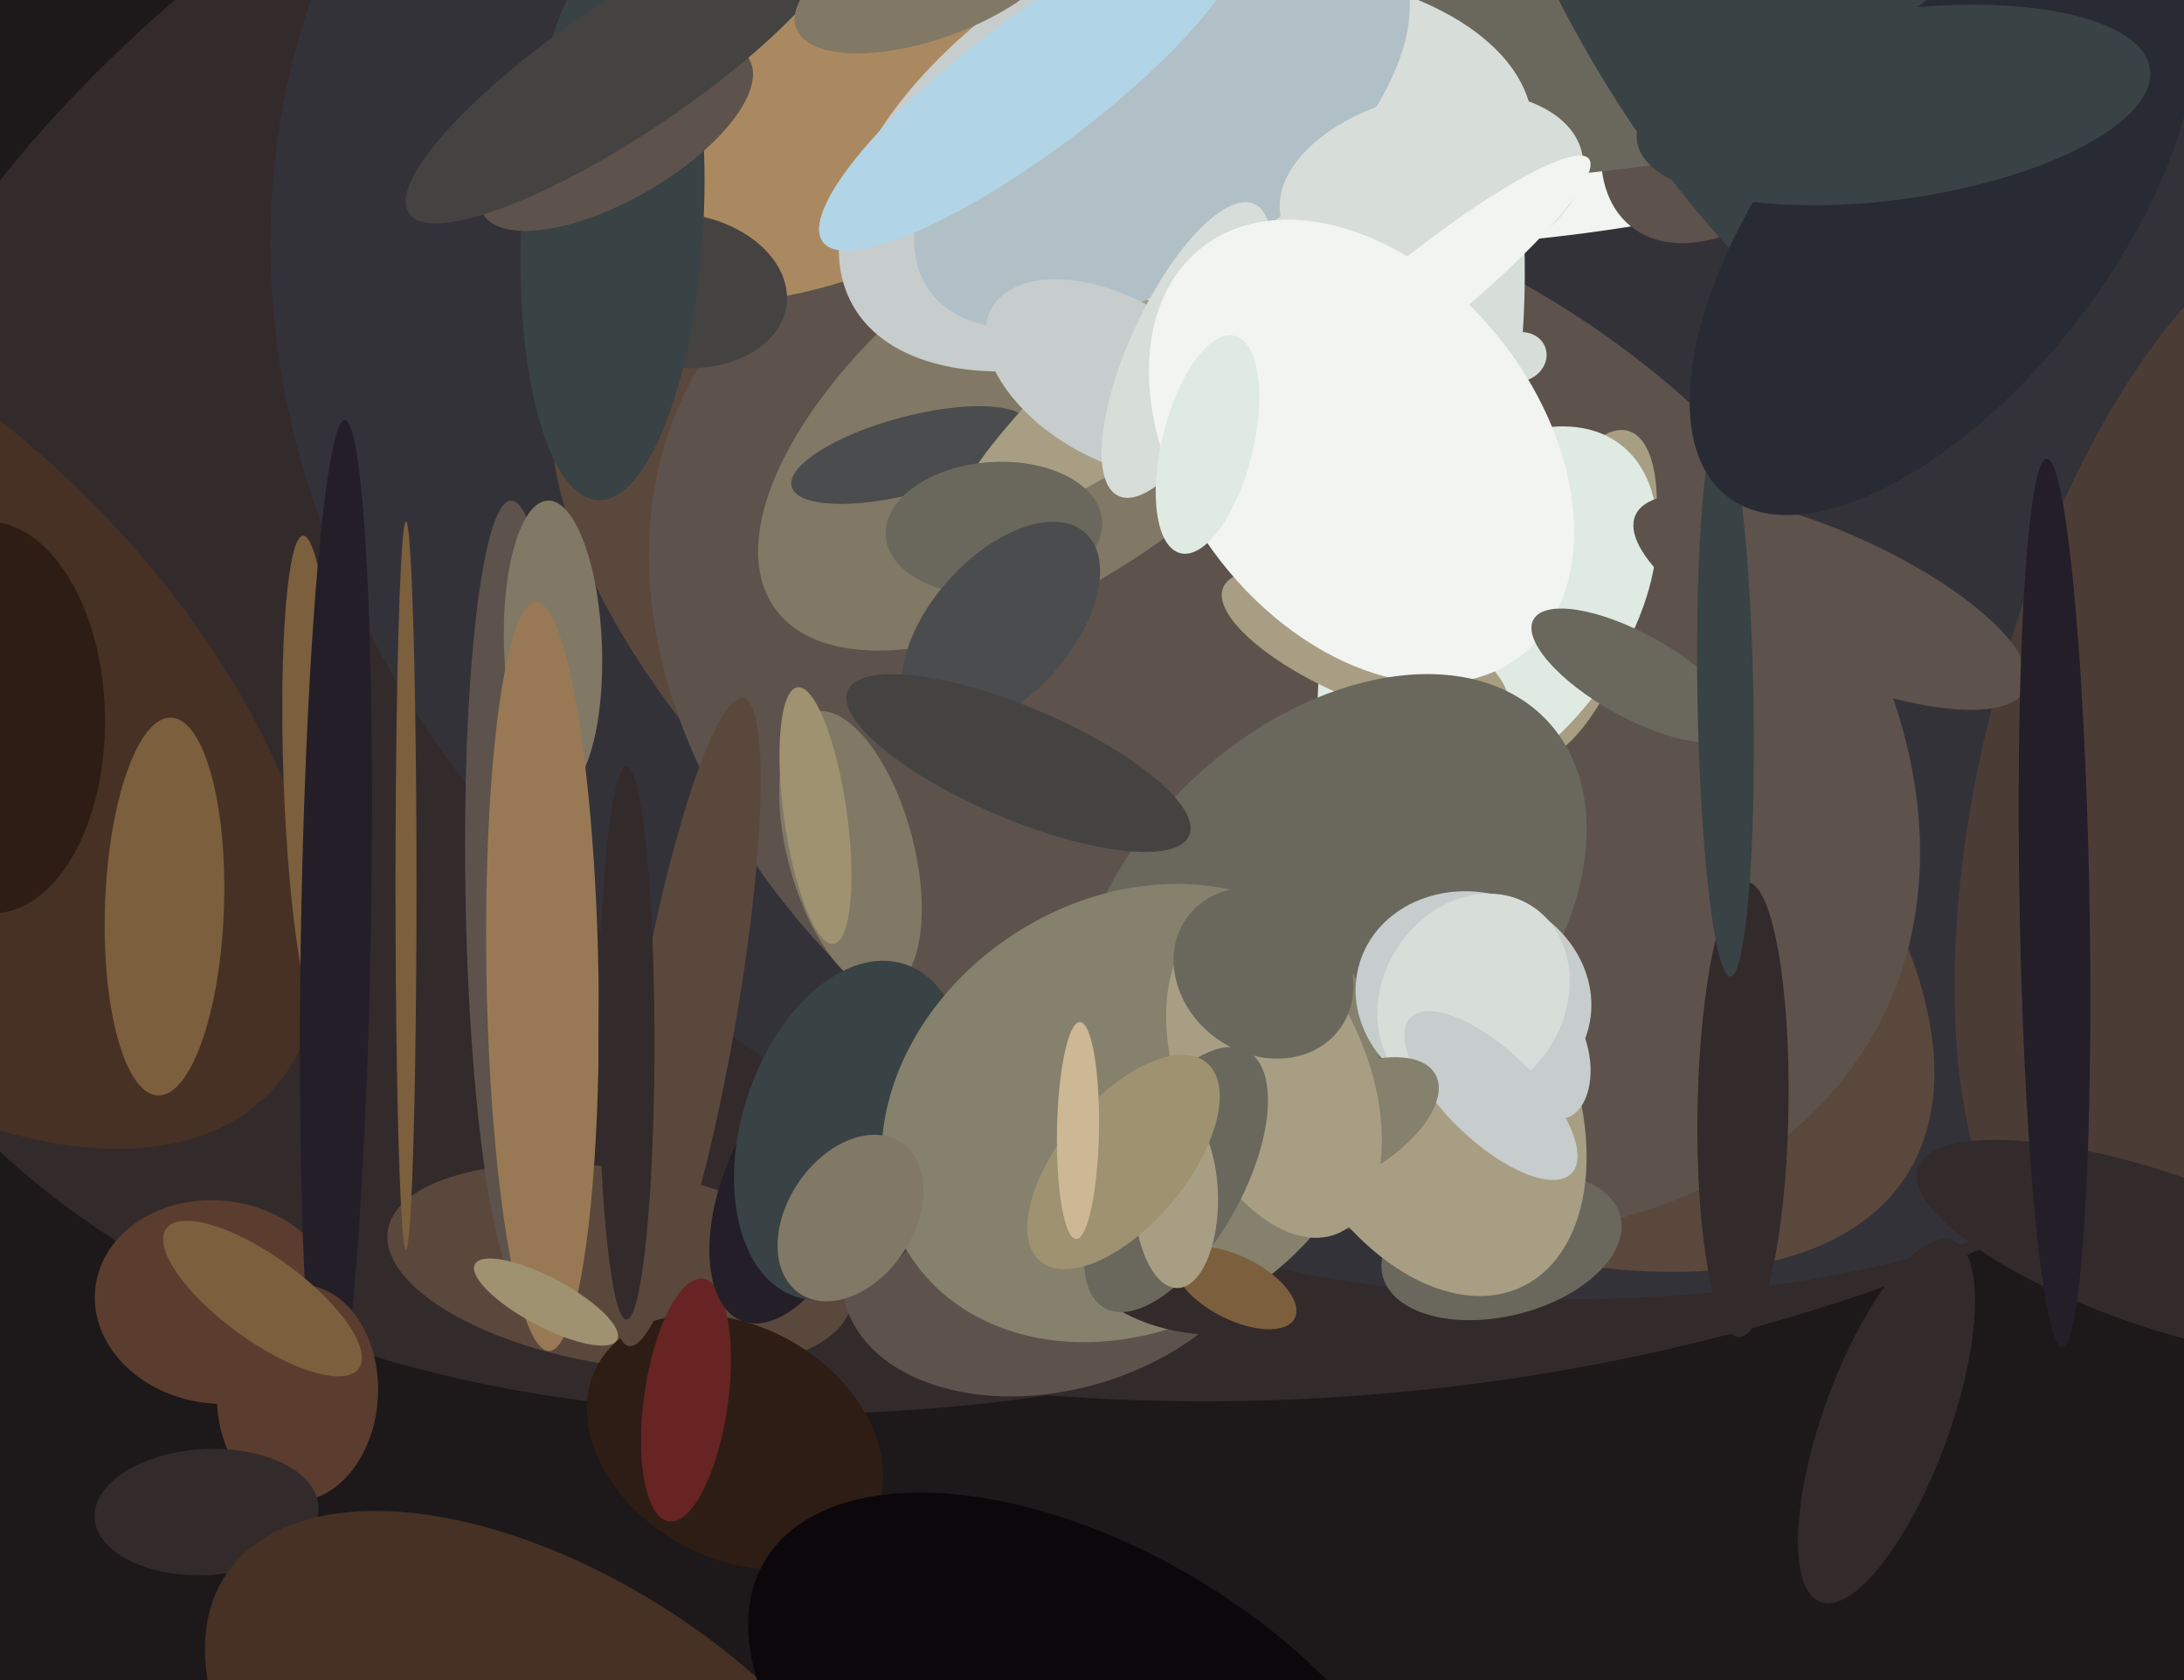 <svg xmlns="http://www.w3.org/2000/svg" width="624px" height="480px">
  <rect width="624" height="480" fill="rgb(29,24,25)"/>
  <ellipse cx="309" cy="140" rx="376" ry="251" transform="rotate(163,309,140)" fill="rgb(51,43,43)"/>
  <ellipse cx="62" cy="372" rx="35" ry="29" transform="rotate(7,62,372)" fill="rgb(90,61,46)"/>
  <ellipse cx="375" cy="156" rx="382" ry="243" transform="rotate(175,375,156)" fill="rgb(51,43,43)"/>
  <ellipse cx="415" cy="98" rx="341" ry="269" transform="rotate(13,415,98)" fill="rgb(52,50,57)"/>
  <ellipse cx="-38" cy="201" rx="160" ry="86" transform="rotate(44,-38,201)" fill="rgb(70,49,36)"/>
  <ellipse cx="355" cy="213" rx="226" ry="103" transform="rotate(33,355,213)" fill="rgb(91,72,60)"/>
  <ellipse cx="367" cy="201" rx="193" ry="138" transform="rotate(29,367,201)" fill="rgb(93,83,76)"/>
  <ellipse cx="304" cy="114" rx="102" ry="49" transform="rotate(144,304,114)" fill="rgb(129,120,101)"/>
  <ellipse cx="239" cy="31" rx="47" ry="87" transform="rotate(66,239,31)" fill="rgb(171,137,96)"/>
  <ellipse cx="177" cy="362" rx="28" ry="67" transform="rotate(99,177,362)" fill="rgb(91,72,60)"/>
  <ellipse cx="260" cy="130" rx="35" ry="11" transform="rotate(165,260,130)" fill="rgb(74,76,77)"/>
  <ellipse cx="210" cy="412" rx="33" ry="45" transform="rotate(120,210,412)" fill="rgb(45,29,21)"/>
  <ellipse cx="333" cy="36" rx="55" ry="103" transform="rotate(60,333,36)" fill="rgb(199,204,204)"/>
  <ellipse cx="373" cy="72" rx="126" ry="21" transform="rotate(142,373,72)" fill="rgb(168,158,131)"/>
  <ellipse cx="196" cy="400" rx="35" ry="12" transform="rotate(98,196,400)" fill="rgb(103,36,35)"/>
  <ellipse cx="89" cy="222" rx="8" ry="69" transform="rotate(178,89,222)" fill="rgb(124,95,61)"/>
  <ellipse cx="302" cy="355" rx="42" ry="63" transform="rotate(74,302,355)" fill="rgb(93,83,76)"/>
  <ellipse cx="429" cy="356" rx="20" ry="35" transform="rotate(76,429,356)" fill="rgb(106,104,93)"/>
  <ellipse cx="451" cy="170" rx="49" ry="18" transform="rotate(107,451,170)" fill="rgb(168,158,131)"/>
  <ellipse cx="96" cy="265" rx="145" ry="10" transform="rotate(91,96,265)" fill="rgb(35,30,40)"/>
  <ellipse cx="243" cy="243" rx="18" ry="41" transform="rotate(165,243,243)" fill="rgb(129,120,101)"/>
  <ellipse cx="398" cy="37" rx="143" ry="34" transform="rotate(178,398,37)" fill="rgb(242,244,241)"/>
  <ellipse cx="226" cy="341" rx="39" ry="20" transform="rotate(111,226,341)" fill="rgb(35,30,40)"/>
  <ellipse cx="498" cy="25" rx="32" ry="51" transform="rotate(39,498,25)" fill="rgb(93,83,76)"/>
  <ellipse cx="194" cy="83" rx="22" ry="31" transform="rotate(98,194,83)" fill="rgb(68,67,66)"/>
  <ellipse cx="446" cy="10" rx="171" ry="40" transform="rotate(174,446,10)" fill="rgb(106,104,93)"/>
  <ellipse cx="352" cy="39" rx="48" ry="86" transform="rotate(88,352,39)" fill="rgb(215,221,217)"/>
  <ellipse cx="407" cy="310" rx="41" ry="64" transform="rotate(154,407,310)" fill="rgb(168,158,131)"/>
  <ellipse cx="243" cy="323" rx="31" ry="50" transform="rotate(18,243,323)" fill="rgb(57,66,68)"/>
  <ellipse cx="332" cy="35" rx="42" ry="82" transform="rotate(54,332,35)" fill="rgb(176,192,198)"/>
  <ellipse cx="409" cy="53" rx="44" ry="26" transform="rotate(168,409,53)" fill="rgb(215,221,217)"/>
  <ellipse cx="635" cy="215" rx="158" ry="67" transform="rotate(105,635,215)" fill="rgb(75,61,54)"/>
  <ellipse cx="425" cy="176" rx="62" ry="38" transform="rotate(128,425,176)" fill="rgb(223,234,227)"/>
  <ellipse cx="390" cy="185" rx="44" ry="15" transform="rotate(23,390,185)" fill="rgb(168,158,131)"/>
  <ellipse cx="-3" cy="205" rx="56" ry="33" transform="rotate(89,-3,205)" fill="rgb(45,29,21)"/>
  <ellipse cx="284" cy="151" rx="19" ry="31" transform="rotate(86,284,151)" fill="rgb(106,104,93)"/>
  <ellipse cx="318" cy="108" rx="23" ry="40" transform="rotate(120,318,108)" fill="rgb(199,204,204)"/>
  <ellipse cx="339" cy="100" rx="46" ry="16" transform="rotate(115,339,100)" fill="rgb(215,221,217)"/>
  <ellipse cx="423" cy="96" rx="12" ry="59" transform="rotate(4,423,96)" fill="rgb(215,221,217)"/>
  <ellipse cx="148" cy="256" rx="15" ry="113" transform="rotate(179,148,256)" fill="rgb(93,83,76)"/>
  <ellipse cx="523" cy="172" rx="61" ry="20" transform="rotate(24,523,172)" fill="rgb(93,83,76)"/>
  <ellipse cx="175" cy="63" rx="80" ry="26" transform="rotate(93,175,63)" fill="rgb(57,66,68)"/>
  <ellipse cx="85" cy="398" rx="31" ry="23" transform="rotate(93,85,398)" fill="rgb(90,61,46)"/>
  <ellipse cx="498" cy="317" rx="65" ry="13" transform="rotate(91,498,317)" fill="rgb(51,43,43)"/>
  <ellipse cx="434" cy="102" rx="7" ry="8" transform="rotate(70,434,102)" fill="rgb(215,221,217)"/>
  <ellipse cx="158" cy="185" rx="14" ry="42" transform="rotate(178,158,185)" fill="rgb(129,120,101)"/>
  <ellipse cx="443" cy="302" rx="11" ry="18" transform="rotate(167,443,302)" fill="rgb(199,204,204)"/>
  <ellipse cx="116" cy="253" rx="104" ry="3" transform="rotate(90,116,253)" fill="rgb(124,95,61)"/>
  <ellipse cx="498" cy="-16" rx="138" ry="54" transform="rotate(61,498,-16)" fill="rgb(57,66,68)"/>
  <ellipse cx="59" cy="432" rx="32" ry="18" transform="rotate(177,59,432)" fill="rgb(51,43,43)"/>
  <ellipse cx="405" cy="85" rx="63" ry="11" transform="rotate(141,405,85)" fill="rgb(242,244,241)"/>
  <ellipse cx="160" cy="514" rx="115" ry="62" transform="rotate(34,160,514)" fill="rgb(70,49,36)"/>
  <ellipse cx="389" cy="129" rx="74" ry="51" transform="rotate(52,389,129)" fill="rgb(242,244,241)"/>
  <ellipse cx="380" cy="264" rx="85" ry="57" transform="rotate(137,380,264)" fill="rgb(106,104,93)"/>
  <ellipse cx="467" cy="193" rx="12" ry="33" transform="rotate(119,467,193)" fill="rgb(106,104,93)"/>
  <ellipse cx="493" cy="200" rx="79" ry="8" transform="rotate(89,493,200)" fill="rgb(57,66,68)"/>
  <ellipse cx="323" cy="318" rx="75" ry="61" transform="rotate(147,323,318)" fill="rgb(133,129,109)"/>
  <ellipse cx="421" cy="285" rx="34" ry="30" transform="rotate(17,421,285)" fill="rgb(199,204,204)"/>
  <ellipse cx="243" cy="348" rx="18" ry="26" transform="rotate(34,243,348)" fill="rgb(129,120,101)"/>
  <ellipse cx="155" cy="279" rx="16" ry="107" transform="rotate(179,155,279)" fill="rgb(153,121,85)"/>
  <ellipse cx="176" cy="39" rx="18" ry="44" transform="rotate(60,176,39)" fill="rgb(93,83,76)"/>
  <ellipse cx="179" cy="19" rx="19" ry="75" transform="rotate(56,179,19)" fill="rgb(68,67,66)"/>
  <ellipse cx="312" cy="502" rx="109" ry="59" transform="rotate(31,312,502)" fill="rgb(12,7,11)"/>
  <ellipse cx="555" cy="63" rx="100" ry="48" transform="rotate(128,555,63)" fill="rgb(40,43,51)"/>
  <ellipse cx="286" cy="179" rx="36" ry="20" transform="rotate(132,286,179)" fill="rgb(74,76,77)"/>
  <ellipse cx="196" cy="292" rx="94" ry="14" transform="rotate(100,196,292)" fill="rgb(91,72,60)"/>
  <ellipse cx="421" cy="285" rx="26" ry="31" transform="rotate(32,421,285)" fill="rgb(215,221,217)"/>
  <ellipse cx="345" cy="127" rx="32" ry="13" transform="rotate(104,345,127)" fill="rgb(223,234,227)"/>
  <ellipse cx="47" cy="259" rx="17" ry="54" transform="rotate(2,47,259)" fill="rgb(124,95,61)"/>
  <ellipse cx="291" cy="218" rx="16" ry="53" transform="rotate(113,291,218)" fill="rgb(68,67,66)"/>
  <ellipse cx="426" cy="313" rx="32" ry="13" transform="rotate(44,426,313)" fill="rgb(199,204,204)"/>
  <ellipse cx="336" cy="368" rx="26" ry="12" transform="rotate(14,336,368)" fill="rgb(51,43,43)"/>
  <ellipse cx="295" cy="24" rx="19" ry="75" transform="rotate(53,295,24)" fill="rgb(178,212,231)"/>
  <ellipse cx="353" cy="368" rx="19" ry="9" transform="rotate(27,353,368)" fill="rgb(124,95,61)"/>
  <ellipse cx="383" cy="322" rx="31" ry="15" transform="rotate(151,383,322)" fill="rgb(133,129,109)"/>
  <ellipse cx="364" cy="308" rx="27" ry="48" transform="rotate(158,364,308)" fill="rgb(168,158,131)"/>
  <ellipse cx="336" cy="337" rx="42" ry="19" transform="rotate(119,336,337)" fill="rgb(106,104,93)"/>
  <ellipse cx="361" cy="278" rx="23" ry="27" transform="rotate(126,361,278)" fill="rgb(106,104,93)"/>
  <ellipse cx="179" cy="298" rx="79" ry="8" transform="rotate(90,179,298)" fill="rgb(51,43,43)"/>
  <ellipse cx="336" cy="342" rx="26" ry="12" transform="rotate(89,336,342)" fill="rgb(168,158,131)"/>
  <ellipse cx="541" cy="30" rx="27" ry="74" transform="rotate(82,541,30)" fill="rgb(57,66,68)"/>
  <ellipse cx="321" cy="332" rx="37" ry="18" transform="rotate(130,321,332)" fill="rgb(158,146,112)"/>
  <ellipse cx="616" cy="357" rx="72" ry="22" transform="rotate(19,616,357)" fill="rgb(51,43,43)"/>
  <ellipse cx="587" cy="258" rx="127" ry="10" transform="rotate(89,587,258)" fill="rgb(35,30,40)"/>
  <ellipse cx="266" cy="-6" rx="17" ry="41" transform="rotate(70,266,-6)" fill="rgb(129,120,101)"/>
  <ellipse cx="233" cy="233" rx="9" ry="37" transform="rotate(172,233,233)" fill="rgb(158,146,112)"/>
  <ellipse cx="156" cy="372" rx="7" ry="23" transform="rotate(118,156,372)" fill="rgb(158,146,112)"/>
  <ellipse cx="308" cy="323" rx="6" ry="31" transform="rotate(1,308,323)" fill="rgb(204,184,148)"/>
  <ellipse cx="75" cy="371" rx="34" ry="12" transform="rotate(36,75,371)" fill="rgb(124,95,61)"/>
  <ellipse cx="539" cy="406" rx="55" ry="18" transform="rotate(110,539,406)" fill="rgb(51,43,43)"/>
</svg>
